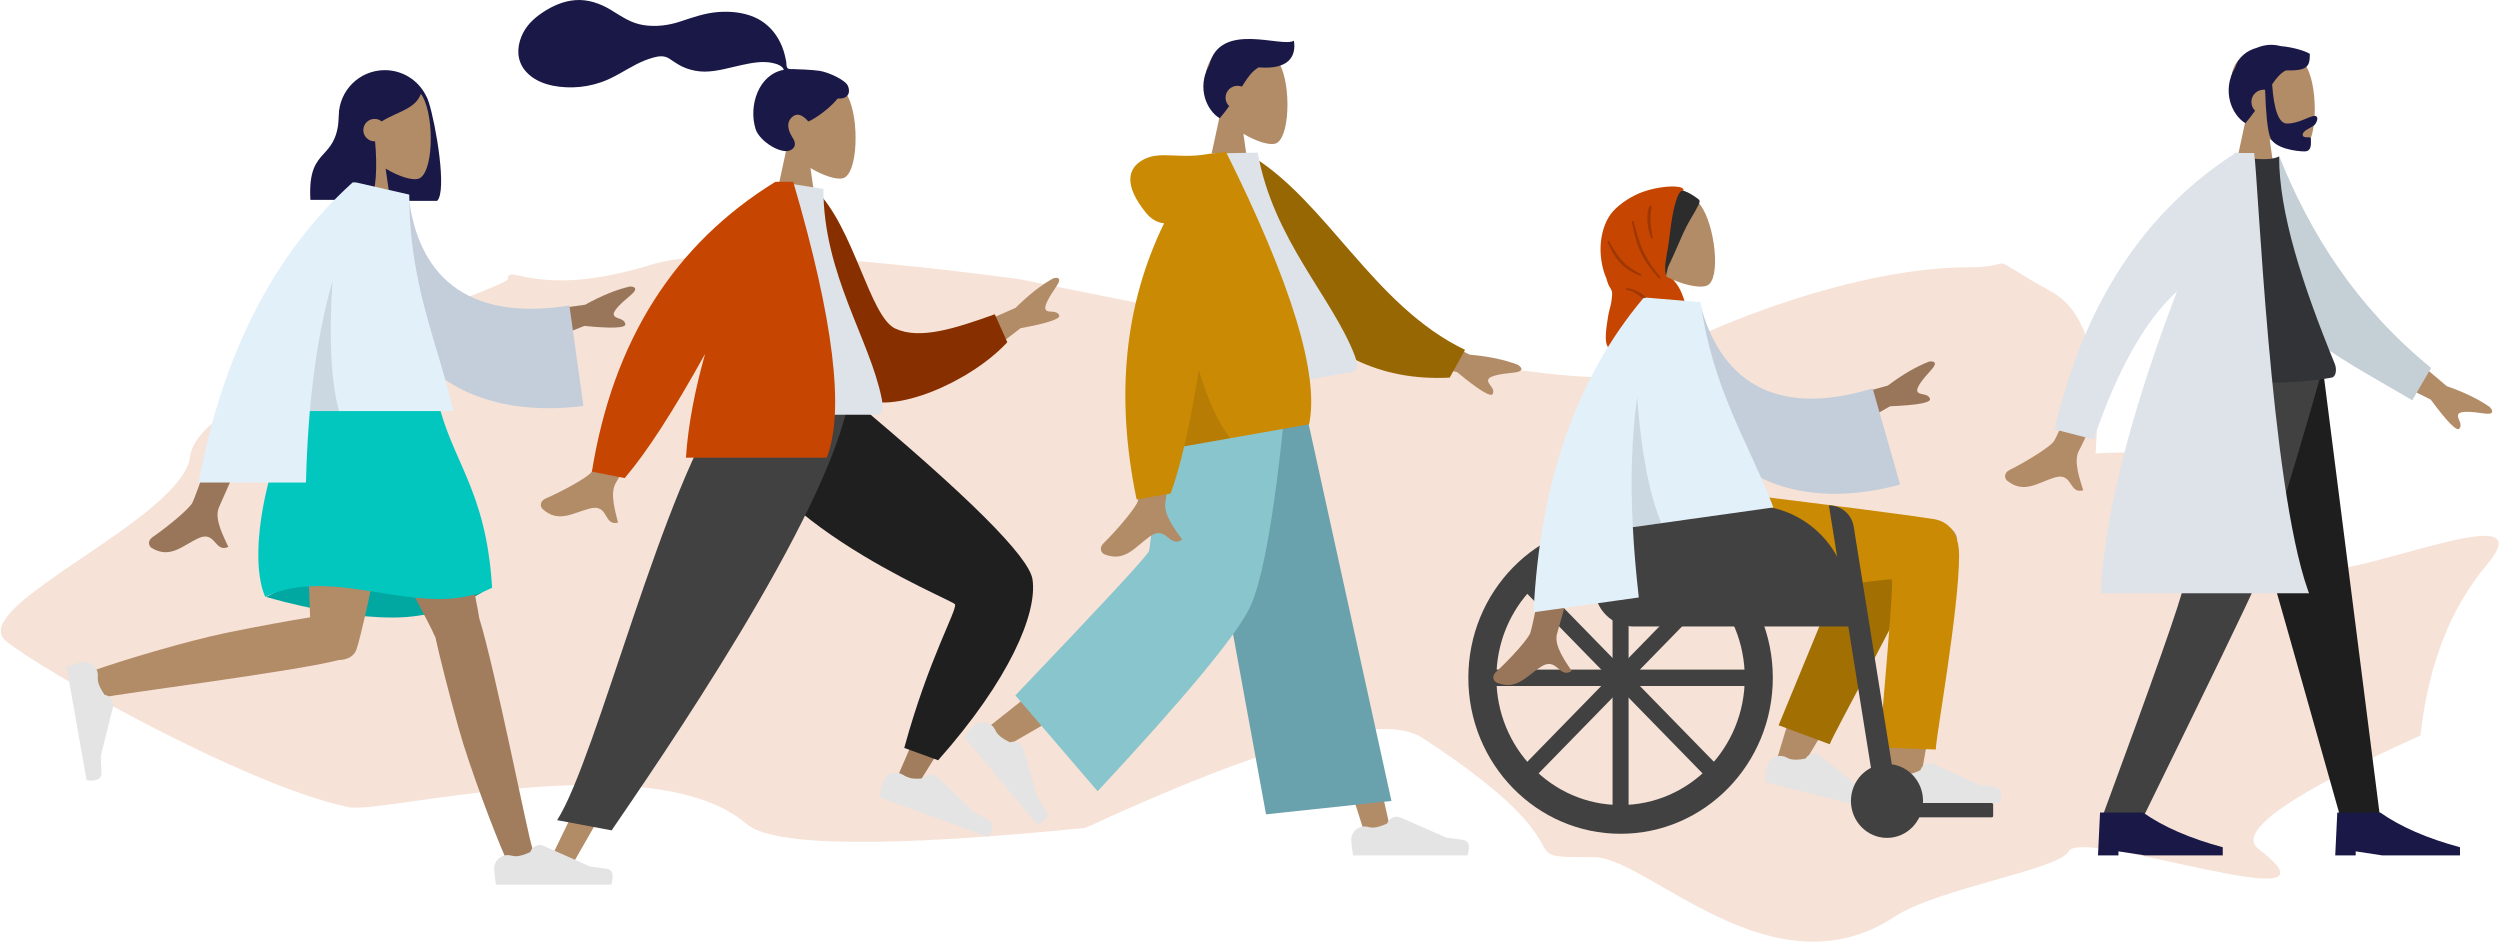 <?xml version="1.0" encoding="UTF-8"?>
<svg width="1283px" height="484px" viewBox="0 0 1283 484" version="1.1" xmlns="http://www.w3.org/2000/svg" xmlns:xlink="http://www.w3.org/1999/xlink">
    <title>Benevolat</title>
    <g id="Honesta_v3" stroke="none" stroke-width="1" fill="none" fill-rule="evenodd">
        <g id="Benevolat" transform="translate(0.413, 0)">
            <path d="M522.92,143.28 C715.979,182.684 818.894,198.902 831.666,191.933 C903.38,152.799 969.626,137.193 1009.225,137.193 C1039.035,137.193 1013.271,127.785 1052.8,149.964 C1070.804,160.065 1078.226,187.63 1075.066,232.657 L1075.066,232.657 C1145.564,229.075 1180.812,247.508 1180.812,287.958 C1180.812,310.478 1311.152,247.921 1275.836,289.849 C1257.092,312.103 1245.725,341.311 1241.735,377.472 L1241.735,377.472 C1174.852,407.475 1147.138,426.867 1158.593,435.649 C1210.081,475.122 1068.029,423.972 1061.225,436.905 C1056.248,446.366 994.061,455.855 971.813,470.501 C909.203,511.715 845.113,439.907 817.703,439.907 C769.545,439.907 822.296,439.296 729.555,378.659 C709.49,365.54 651.845,380.942 556.62,424.864 L556.62,424.864 C454.124,435.096 396.145,434.42 382.684,422.834 C334.407,381.284 196.171,417.912 178.488,414.238 C125.231,403.172 18.819,342.735 2.545,328.85 C-18.115,311.223 93.691,266.256 97.245,233.915 C101.051,199.276 260.17,147.271 260.17,143.369 C260.17,134.516 274.869,153.972 333.751,135.875 C360.535,127.642 423.591,130.111 522.92,143.28 L522.92,143.28 Z" id="Rectangle" fill-opacity="0.159" fill="#C64501"></path>
            <g id="😍Human/Standing" transform="translate(265.587, 0)" fill-rule="nonzero">
                <g id="Head/Front">
                    <g id="Head" transform="translate(129.032, 39.843)" fill="#B28B67">
                        <path d="M40.014,9.577 C46.093,20.902 45.371,49.629 37.514,51.653 C34.381,52.46 27.708,50.483 20.916,46.392 L25.177,76.54 L0,76.54 L8.663,36.158 C3.832,30.488 0.562,23.54 1.109,15.754 C2.684,-6.684 33.935,-1.748 40.014,9.577 Z" id="Head-[skin]"></path>
                    </g>
                    <path d="M154.696,36.367 C151.377,35.824 142.443,35.45 140.795,35.45 C139.742,35.45 138.601,35.69 137.977,34.724 C137.467,33.933 137.654,32.594 137.501,31.676 C137.324,30.609 137.073,29.556 136.819,28.506 C136.095,25.517 135.001,22.674 133.47,20.004 C130.598,14.996 126.389,11.072 121.077,8.789 C115.21,6.269 108.571,5.691 102.261,6.203 C95.508,6.75 89.395,8.978 83.019,11.075 C76.943,13.073 70.579,13.859 64.224,12.883 C57.822,11.901 52.984,8.432 47.583,5.14 C42.054,1.77 35.736,-0.434 29.2,0.072 C23.099,0.545 17.476,3.063 12.431,6.427 C7.711,9.574 3.817,13.36 1.618,18.688 C-0.748,24.421 -0.745,30.712 3.144,35.778 C8.783,43.121 19.25,45.02 27.958,44.831 C32.995,44.722 37.942,43.803 42.697,42.132 C49.039,39.902 54.52,36.123 60.453,33.057 C63.237,31.618 66.116,30.437 69.132,29.586 C72.06,28.759 74.943,28.38 77.594,30.148 C80.398,32.018 82.91,33.854 86.118,35.025 C89.195,36.148 92.455,36.776 95.733,36.751 C102.112,36.702 108.4,34.715 114.596,33.384 C119.648,32.3 125.053,31.218 130.204,32.261 C132.353,32.696 135.493,33.595 136.269,35.827 C123.204,38.194 118.072,54.344 121.756,66.199 C123.744,72.598 135.693,80.078 140.339,76.714 C143.283,74.583 141.496,71.785 140.339,69.938 C138.125,66.401 137.367,61.858 141.465,59.395 C145,57.272 148.717,62.315 148.787,62.31 C149.759,62.233 158.154,57.488 163.938,50.563 C169.644,50.901 170.51,47.141 169.147,44.065 C167.785,40.99 159.28,37.119 154.696,36.367 Z" id="hair" fill="#191847"></path>
                </g>
                <g id="Bottom/Skinny-Jeans-1" transform="translate(12.588, 174.259)">
                    <path d="M191.376,18.997 C171.325,35.346 178.989,178.738 177.651,180.543 C177.056,181.345 145.274,188.165 82.305,201.002 L85.026,212.1 C158.687,208.462 197.663,203.909 201.955,198.441 C208.099,190.613 215.686,146.828 224.713,67.085 L191.376,18.997 Z" id="leg-[skin]" fill="#B28B67" transform="translate(153.509, 115.549) rotate(-55) translate(-153.509, -115.549) "></path>
                    <path d="M191.376,18.997 C171.325,35.346 178.989,178.738 177.651,180.543 C177.056,181.345 145.274,188.165 82.305,201.002 L85.026,212.1 C158.687,208.462 197.663,203.909 201.955,198.441 C208.099,190.613 215.686,146.828 224.713,67.085 L191.376,18.997 Z" id="shadow" fill-opacity="0.1" fill="#000000" transform="translate(153.509, 115.549) rotate(-55) translate(-153.509, -115.549) "></path>
                    <path d="M92.923,189.324 L97.715,207.199 C152.625,213.519 188.821,205.722 201.559,193.603 C210.052,185.524 217.657,141.857 224.377,62.604 L188.715,11.673 C140.982,47.685 169.468,165.62 168.248,168.318 C167.029,171.016 138.072,173.143 92.923,189.324 Z" id="Pant" fill="#201F1F" transform="translate(158.65, 110.56) rotate(-55) translate(-158.65, -110.56) "></path>
                    <g id="Group" transform="translate(171.858, 215.508)" fill="#E4E4E4">
                        <g id="Right-[shoe]" transform="translate(32.068, 19.967) rotate(20) translate(-32.068, -19.967) translate(1.646, 9.791)">
                            <path d="M0,12.075 C0,12.075 0,12.075 0,12.075 C0,13.966 0.315,16.725 0.945,20.352 C3.14,20.352 22.863,20.352 60.113,20.352 C61.651,15.272 60.763,12.529 57.451,12.124 C54.138,11.719 51.386,11.353 49.195,11.027 L25.426,0.436 C22.894,-0.692 19.925,0.445 18.796,2.976 C18.776,3.02 18.758,3.063 18.74,3.107 L18.529,3.617 L18.529,3.617 C15.463,5.047 12.971,5.762 11.053,5.762 C10.373,5.762 9.58,5.642 8.673,5.402 L8.673,5.402 C4.986,4.427 1.206,6.624 0.23,10.309 C0.077,10.885 0,11.479 0,12.075 Z" id="shoe"></path>
                        </g>
                    </g>
                    <polygon id="leg-[skin]" fill="#B28B67" points="110.149 29.15 55.866 159.402 2.513 269.518 15.101 269.518 152.818 29.15"></polygon>
                    <path d="M7.331,246.643 L35.301,251.885 C56.927,220.108 147.433,89.807 157.356,29.15 L95.089,29.15 C61.951,72.999 27.945,214.339 7.331,246.643 Z" id="Pant" fill="#414141"></path>
                </g>
                <g id="Body/Long-Sleeve-1" transform="translate(11.539, 93.316)">
                    <path d="M51.936,85.977 L73.433,90.24 C51.814,130.508 40.221,151.85 38.652,154.266 C35.122,159.702 38.416,169.665 39.632,174.912 C32,176.687 35.01,165.207 25.352,167.604 C16.537,169.792 9.063,175.407 0.843,167.834 C-0.167,166.903 -0.907,163.993 2.538,162.5 C11.123,158.782 23.805,151.819 25.861,149.116 C28.666,145.429 37.357,124.383 51.936,85.977 Z M264.556,53.741 C261.176,58.675 257.842,64.017 259.193,65.746 C260.544,67.476 264.456,65.567 266.001,68.379 C267.032,70.254 260.437,72.497 246.218,75.107 L217.749,96.922 L205.612,81.381 L243.623,64.697 C250.282,58.065 256.712,53.024 262.913,49.575 C264.768,48.985 267.936,48.807 264.556,53.741 Z" id="Arms-[skin]" fill="#B28B67"></path>
                    <path d="M127.23,10.359 L136.131,8.019 C157.484,25.38 169.527,70.525 183.175,75.446 C196.079,80.098 213.173,73.008 233.414,63.683 L241.064,77.414 C223.874,99.606 184.942,120.49 167.679,112.022 C140.081,98.484 129.082,42.468 127.23,10.359 Z" id="Coat-Back" fill="#882F00" transform="translate(184.147, 60.984) rotate(5) translate(-184.147, -60.984) "></path>
                    <path d="M92.316,119.529 C128.688,119.529 155.442,119.529 172.579,119.529 C176.247,119.529 175.556,114.236 175.026,111.565 C168.907,80.738 145.021,47.509 145.021,3.629 L121.869,0 C102.719,30.782 96.097,68.681 92.316,119.529 Z" id="Shirt" fill="#DDE3E9"></path>
                    <path d="M129.542,0 C150.326,70.812 156.056,117.995 146.732,141.547 L146.732,141.547 L74.482,141.547 C75.625,124.307 79.293,106.073 84.316,88.296 C67.953,117.809 54.197,139.053 43.05,152.032 L26.226,148.739 C37.063,81.563 68.446,31.984 120.375,0 L129.542,0 Z" id="Coat-Front" fill="#C64501"></path>
                </g>
            </g>
            <g id="😍Human/Standing" transform="translate(33.588, 36)" fill-rule="nonzero">
                <g id="Head/Front" transform="translate(125.175, 0)">
                    <path d="M38.296,0 C47.35,0 55.214,5.089 59.174,12.559 L59.312,12.838 C59.814,13.623 60.326,14.794 60.854,16.438 C64.5,27.785 70.348,62.023 65.174,67.071 L34.747,67.071 L34.729,66.78 C23.384,65.063 14.689,55.284 14.689,43.476 L14.689,23.571 C14.689,10.553 25.258,0 38.296,0 Z" id="Hair-Back" fill="#191847"></path>
                    <g id="Head" transform="translate(17.836, 4.19)" fill="#B28B67">
                        <path d="M40.02,9.569 C46.1,20.884 45.378,49.587 37.52,51.609 C34.387,52.416 27.713,50.441 20.919,46.353 L25.181,76.476 L0,76.476 L8.665,36.128 C3.832,30.462 0.562,23.52 1.109,15.741 C2.684,-6.679 33.94,-1.747 40.02,9.569 Z" id="Head-[skin]"></path>
                    </g>
                    <path d="M37.773,1.048 C49.923,1.048 53.758,6.693 57.023,11.485 C54.581,19.852 45.102,21.091 36.681,26.308 C35.697,25.501 34.43,25.018 33.05,25.018 C29.863,25.018 27.279,27.597 27.279,30.779 C27.279,33.962 29.863,36.541 33.05,36.541 L33.311,36.525 C34.473,48.971 34.009,63.189 30.55,66.563 L0.123,66.563 C-0.743,51.545 3.106,47.165 7.08,42.788 L8.073,41.688 C11.541,37.794 14.812,33.223 14.812,20.851 C15.834,19.853 16.8,18.866 17.756,18.015 L17.72,17.203 C22.989,6.433 29.673,1.048 37.773,1.048 Z" id="Hair-Front" fill="#191847"></path>
                </g>
                <g id="Bottom/Skinny-Jeans-1" transform="translate(0, 162.551)">
                    <path d="M102.52,107.827 C127.69,114.857 149.406,118.371 167.667,118.371 C185.929,118.371 202.891,112.959 218.554,102.134 C193.923,94.919 173.638,91.311 157.7,91.311 C141.762,91.311 123.368,96.817 102.52,107.827 Z" id="Skirt-Shadow" fill="#01A7A1"></path>
                    <path d="M189.456,128.503 C189.213,128.139 189.009,127.743 188.846,127.314 C185.482,118.43 131.593,22.59 126.224,5.068 L186.895,5.068 C190.977,18.391 209.349,101.994 211.935,118.674 C220.093,144.985 236.889,230.197 239.033,236.1 C241.289,242.31 228.597,248.779 225.215,241.145 C219.834,228.997 207.011,195.384 201.302,174.861 C195.95,155.62 191.591,138.309 189.456,128.503 Z" id="Leg-[skin]" fill="#B28B67"></path>
                    <path d="M189.456,128.503 C189.213,128.139 189.009,127.743 188.846,127.314 C185.482,118.43 131.593,22.59 126.224,5.068 L186.895,5.068 C190.977,18.391 209.349,101.994 211.935,118.674 C220.093,144.985 236.889,230.197 239.033,236.1 C241.289,242.31 228.597,248.779 225.215,241.145 C219.834,228.997 207.011,195.384 201.302,174.861 C195.95,155.62 191.591,138.309 189.456,128.503 Z" id="Shadow" fill-opacity="0.1" fill="#000000"></path>
                    <path d="M139.819,140.205 C115.181,146.422 25.064,157.662 18.88,159.425 C12.518,161.239 6.94,148.146 14.803,145.31 C27.315,140.797 61.791,130.37 82.694,126.115 C99.507,122.692 114.85,119.899 125.15,118.264 C124.277,89.374 120.288,20.043 122.903,5.068 L176.586,5.068 C174.079,19.428 152.884,124.201 148.945,134.689 C147.695,138.433 143.965,140.088 139.819,140.205 L139.819,140.205 Z" id="Leg-[skin]" fill="#B28B67"></path>
                    <g id="Group" transform="translate(0, 139.171)" fill="#E4E4E4">
                        <g id="Left-[shoe]" transform="translate(15.297, 31.73) rotate(80) translate(-15.297, -31.73) translate(-15.13, 21.563)">
                            <path d="M0,12.065 C0,12.065 0,12.065 0,12.065 C0,13.954 0.315,16.711 0.946,20.335 C3.14,20.335 22.866,20.335 60.123,20.335 C61.66,15.259 60.773,12.519 57.46,12.114 C54.146,11.709 51.394,11.344 49.202,11.017 L25.43,0.436 C22.897,-0.692 19.928,0.445 18.799,2.974 C18.779,3.017 18.761,3.061 18.743,3.105 L18.532,3.614 L18.532,3.614 C15.465,5.043 12.973,5.757 11.055,5.757 C10.375,5.757 9.581,5.637 8.674,5.398 L8.674,5.398 C4.987,4.423 1.206,6.618 0.23,10.3 C0.077,10.876 0,11.469 0,12.065 Z" id="shoe"></path>
                        </g>
                    </g>
                    <g id="Left-[shoe]" transform="translate(219.603, 235.114)" fill="#E4E4E4">
                        <path d="M0,12.065 C0,12.065 0,12.065 0,12.065 C0,13.954 0.315,16.711 0.946,20.335 C3.14,20.335 22.866,20.335 60.123,20.335 C61.66,15.259 60.773,12.519 57.46,12.114 C54.146,11.709 51.394,11.344 49.202,11.017 L25.43,0.436 C22.897,-0.692 19.928,0.445 18.799,2.974 C18.779,3.017 18.761,3.061 18.743,3.105 L18.532,3.614 L18.532,3.614 C15.465,5.043 12.973,5.757 11.055,5.757 C10.375,5.757 9.581,5.637 8.674,5.398 L8.674,5.398 C4.987,4.423 1.206,6.618 0.23,10.3 C0.077,10.876 0,11.469 0,12.065 Z" id="shoe"></path>
                    </g>
                    <path d="M123.076,5.068 C146.733,-1.689 169.116,-1.689 190.225,5.068 C197.57,38.527 215.416,51.806 218.554,103.104 C182.881,120.802 138.814,90.481 102.092,107.741 C91.6,83.599 106.289,25.46 123.076,5.068 Z" id="Skirt" fill="#02C7BF"></path>
                </g>
                <g id="Body/Long-Sleeve-1" transform="translate(42.458, 57.619)">
                    <path d="M52.258,77.995 L75.233,78.081 C51.92,130.463 38.932,159.752 36.268,165.948 L36.043,166.475 C35.946,166.703 35.874,166.877 35.825,166.996 C33.397,173.004 38.535,182.153 40.732,187.07 C33.576,190.267 34.339,178.427 25.312,182.62 C17.073,186.448 10.806,193.383 1.287,187.518 C0.116,186.797 -1.166,184.082 1.932,181.961 C9.652,176.675 20.777,167.425 22.28,164.38 C24.33,160.228 34.322,131.433 52.258,77.995 L52.258,77.995 Z M247.12,57.949 C242.478,61.813 237.768,66.087 238.595,68.149 C239.422,70.211 243.739,69.444 244.454,72.616 C244.931,74.73 237.925,75.074 223.437,73.646 L189.823,86.952 L182.391,68.421 L223.817,62.779 C232.103,58.176 239.727,55.061 246.687,53.432 C248.646,53.375 251.761,54.085 247.12,57.949 Z" id="Arms-[skin]" fill="#997659"></path>
                    <path d="M110.5,10.137 L128.524,9.761 C136.426,49.243 162.668,72.322 215.745,59.088 L227.388,109.803 C177.65,120.696 131.772,104.446 117.967,50.79 C114.393,36.9 111.262,22.393 110.5,10.137 Z" id="Clothes-Back" fill="#C3CEDA" transform="translate(168.944, 61.382) rotate(5) translate(-168.944, -61.382) "></path>
                    <path d="M106.3,0 L106.311,0.015 L133.569,6.249 C133.569,39.854 141.266,64.726 148.442,88.818 C147.947,87.106 148.456,88.824 149.969,93.971 C152.238,101.692 154.393,109.392 156.161,117.333 L82.552,117.333 C81.516,129.224 80.879,141.447 80.547,154 L25.432,154 C37.921,87.648 64.282,36.315 104.515,0 L106.3,0 Z" id="Clothes" fill="#E2F0FA"></path>
                    <path d="M94.165,50.569 C92.269,79.73 93.385,101.985 97.513,117.333 L97.513,117.333 L82.553,117.33 C84.592,93.939 88.181,71.828 94.042,50.998 L94.165,50.569 Z" id="Shade" fill-opacity="0.1" fill="#000000"></path>
                </g>
            </g>
            <g id="Humaaan" transform="translate(740.585, 93.001)" fill-rule="nonzero">
                <g id="Group" transform="translate(72.865, 0)">
                    <g id="Head/Front" transform="translate(35.969, 42.776) rotate(-8) translate(-35.969, -42.776) translate(5.108, 3.917)">
                        <g id="Head" transform="translate(18.128, 2.333)" fill="#B28B67">
                            <path d="M39.591,9.432 C45.606,20.587 44.891,48.88 37.118,50.874 C34.017,51.669 27.412,49.721 20.69,45.689 L24.911,75.386 L0,75.386 L8.577,35.619 C3.794,30.033 0.556,23.187 1.097,15.517 C2.655,-6.583 33.577,-1.722 39.591,9.432 Z" id="Head-[skin]"></path>
                        </g>
                        <g id="Hijab" transform="translate(0, 0)">
                            <path d="M52.106,4.41 C51.535,4.072 50.341,3.357 49.737,3.098 C49.593,3.036 48.591,2.324 48.564,2.333 C47.806,2.588 45.609,3.528 45.42,4.341 C45.391,4.402 45.362,4.46 45.334,4.51 C45.023,5.073 44.737,5.65 44.465,6.235 C43.867,7.517 43.351,8.857 42.858,10.186 C41.898,12.775 41.063,15.425 40.296,18.08 C39.516,20.783 38.853,23.518 38.111,26.233 C37.044,30.139 35.677,33.949 34.617,37.853 C33.94,40.346 33.564,42.868 33.741,45.434 C33.743,45.465 33.744,45.495 33.747,45.527 C33.748,45.54 33.75,45.552 33.751,45.565 C33.781,45.96 33.824,46.355 33.882,46.752 C33.932,47.091 33.982,47.431 34.036,47.771 C35.004,45.85 35.744,43.733 36.528,41.724 C36.605,41.527 36.678,41.329 36.75,41.13 C37.003,40.723 37.261,40.318 37.522,39.915 C39.166,37.374 40.818,34.842 42.395,32.254 C45.232,27.601 48.043,22.849 51.406,18.575 C52.399,17.313 53.416,16.071 54.396,14.798 C54.955,14.074 55.498,13.338 56.024,12.589 C56.4,12.053 58.035,10.186 57.443,9.064 C57.14,8.49 53.586,5.289 52.106,4.41 Z" id="Front" fill="#2C2C2C"></path>
                            <path d="M49.917,3.191 C50.472,3.377 50.202,2.228 49.664,1.824 C47.174,-0.049 37.655,-0.729 29.371,0.982 C23.821,2.128 17.367,4.981 12.935,8.648 C8.939,11.955 6.191,17.255 4.776,22.375 C3.291,27.752 3.066,33.357 3.893,38.871 C4.075,40.082 4.466,41.236 4.683,42.422 C4.929,43.757 5.054,45.042 5.491,46.341 C5.759,47.136 6.214,47.915 6.442,48.715 C6.703,49.627 6.544,50.471 6.354,51.4 C6.044,52.912 5.66,54.422 5.114,55.866 C4.294,58.036 3.3,60.068 2.676,62.319 C1.847,65.314 -1.624,75.062 0.912,77.719 L49.197,77.719 C47.981,74.419 44.331,70.536 43.593,67.004 C43.157,64.923 42.95,60.379 42.905,60.214 C41.817,52.751 39.692,49.188 38.361,47.894 C37.031,46.601 35.258,46.203 35.167,45.081 C34.79,40.442 36.644,35.996 38.004,31.666 C39.625,26.505 40.812,21.216 42.483,16.072 C43.223,13.795 47.036,2.228 49.917,3.191 Z" id="Turban" fill="#C64501"></path>
                            <path d="M14.364,48.68 C24.336,51.788 23.225,58.204 35.785,64.701 L34.735,65.334 C23.738,60.818 21.167,51.133 13.633,49.564 L14.364,48.68 Z M22.501,15.027 C24.043,26.654 24.493,33.295 32.521,46.013 L31.667,46.273 C23.404,35.2 22.094,26.161 21.704,15.091 L22.501,15.027 Z M8.56,23.363 C11.953,31.554 13.5,36.391 22.975,43.02 L22.244,43.53 C12.838,38.226 10.099,31.9 7.847,23.704 L8.56,23.363 Z M32.988,8.529 C31.167,14.277 30.775,17.345 31.167,25.199 L30.274,25.199 C28.605,17.787 30.09,10.81 31.865,8.529 L32.988,8.529 Z" id="Shade" fill-opacity="0.2" fill="#000000"></path>
                        </g>
                    </g>
                </g>
                <g id="Bottom/Skinny-Jeans-1" transform="translate(12.554, 160.317)">
                    <path d="M250.832,23.819 C250.819,33.785 246.843,60.448 242.358,87.483 L241.288,93.885 C241.168,94.596 241.049,95.305 240.929,96.014 L240.209,100.253 C235.289,129.111 230.41,155.403 229.91,158.625 C228.874,165.307 217.768,167.493 217.121,159.144 C216.092,145.86 214.181,99.809 216.093,78.384 C216.652,72.124 217.242,66.073 217.835,60.404 C207.403,79.612 191.533,106.762 170.23,141.855 L158.391,136.314 C167.688,104.931 175.311,82.775 181.26,69.847 C186.2,59.115 190.99,49.13 195.072,40.929 L196.569,37.94 C200.223,30.685 203.193,25.113 205.02,22.078 C210.333,13.253 218.952,14.429 225.021,18.801 C232.396,8.54 250.843,15.329 250.832,23.819 Z" id="Legs-[skin]" fill="#B28B67"></path>
                    <path d="M178.044,129.33 L182.496,22.756 C186.156,4.35 218.407,13.16 218.47,23.039 C218.613,45.468 205.987,122.846 206.029,129.529 L178.044,129.33 Z" id="Leg-Back" fill="#A26F03" transform="translate(198.258, 70.779) rotate(20) translate(-198.258, -70.779) "></path>
                    <path d="M251.86,31.52 C251.86,59.474 239.901,125.185 239.892,131.34 L210.921,130.339 C211.528,123.494 212.093,117.055 212.615,111.024 C216.455,66.723 218.026,44.402 217.328,44.062 C215.544,43.191 144.189,54.18 122.789,55.01 C91.93,56.206 79.164,36.809 78.128,0 L137.904,0 C189.017,6.251 222.611,10.599 238.686,13.043 C249.008,14.613 251.86,23.819 251.86,31.52 Z" id="Leg-Front" fill="#CA8A04"></path>
                    <g id="Group" transform="translate(151.361, 128.111)" fill="#E4E4E4">
                        <g id="Left-[shoe]" transform="translate(31.393, 17.103) rotate(14) translate(-31.393, -17.103) translate(1.581, 6.909)">
                            <path d="M0,12.073 C0,12.073 0,12.073 0,12.073 C0,13.972 0.309,16.744 0.926,20.388 C3.077,20.388 22.404,20.388 58.908,20.388 C60.414,15.284 59.545,12.529 56.298,12.122 C53.052,11.715 50.355,11.348 48.208,11.02 L25.08,0.456 C22.556,-0.697 19.575,0.413 18.421,2.936 C18.389,3.006 18.358,3.077 18.33,3.149 L18.158,3.576 L18.158,3.576 C15.153,5.013 12.711,5.731 10.832,5.731 C10.199,5.731 9.466,5.623 8.634,5.406 L8.634,5.406 C4.95,4.445 1.184,6.652 0.223,10.334 C0.075,10.902 0,11.486 0,12.073 Z" id="shoe"></path>
                        </g>
                    </g>
                    <g id="Right-[shoe]" transform="translate(213.824, 138.39)" fill="#E4E4E4">
                        <path d="M0,12.073 C0,12.073 0,12.073 0,12.073 C0,13.972 0.309,16.744 0.926,20.388 C3.077,20.388 22.404,20.388 58.908,20.388 C60.414,15.284 59.545,12.529 56.298,12.122 C53.052,11.715 50.355,11.348 48.208,11.02 L25.08,0.456 C22.556,-0.697 19.575,0.413 18.421,2.936 C18.389,3.006 18.358,3.077 18.33,3.149 L18.158,3.576 L18.158,3.576 C15.153,5.013 12.711,5.731 10.832,5.731 C10.199,5.731 9.466,5.623 8.634,5.406 L8.634,5.406 C4.95,4.445 1.184,6.652 0.223,10.334 C0.075,10.902 0,11.486 0,12.073 Z" id="shoe"></path>
                    </g>
                    <rect id="Base" fill="#414141" x="214.852" y="158.777" width="54.484" height="7.373" rx="0.734"></rect>
                    <path d="M95.851,6.056 L145.075,6.056 C172.825,6.056 195.32,28.539 195.32,56.274 L195.32,68.198 L195.32,68.198 L84.862,68.198 C73.762,68.198 64.764,59.204 64.764,48.11 L64.764,37.127 C64.764,19.967 78.682,6.056 95.851,6.056 Z" id="Seat" fill="#414141"></path>
                    <path d="M185.04,6.056 C191.369,6.056 196.761,10.65 197.762,16.897 L219.992,155.618 L219.992,155.618 L209.007,155.618" id="Wheel-Stuff" fill="#414141"></path>
                    <ellipse id="Front-Wheel" fill="#414141" cx="214.852" cy="157.724" rx="18.504" ry="18.959"></ellipse>
                    <g id="Wheel" transform="translate(0, 14.482)" fill="#414141">
                        <path d="M78.128,0 C121.277,0 156.256,35.838 156.256,80.047 C156.256,124.256 121.277,160.094 78.128,160.094 C34.979,160.094 0,124.256 0,80.047 C0,35.838 34.979,0 78.128,0 Z M78.128,14.746 C42.928,14.746 14.392,43.982 14.392,80.047 C14.392,116.112 42.928,145.349 78.128,145.349 C113.328,145.349 141.864,116.112 141.864,80.047 C141.864,43.982 113.328,14.746 78.128,14.746 Z" id="Shape"></path>
                        <rect id="Wheel-Stuff" x="74.016" y="10.533" width="8.224" height="139.029"></rect>
                        <path d="M77.295,11.366 C79.61,11.394 81.48,13.263 81.508,15.579 L83.073,144.617 C83.101,146.859 81.305,148.7 79.062,148.729 C79.028,148.729 78.995,148.729 78.961,148.729 C76.646,148.7 74.776,146.831 74.748,144.516 L73.183,15.478 C73.155,13.235 74.951,11.394 77.194,11.366 C77.228,11.366 77.261,11.366 77.295,11.366 Z" id="Wheel-Stuff" transform="translate(78.128, 80.047) rotate(45) translate(-78.128, -80.047) "></path>
                        <path d="M74.753,12.199 L81.502,12.199 C81.965,12.199 82.341,12.574 82.341,13.038 L82.341,147.057 C82.341,147.52 81.965,147.896 81.502,147.896 L74.753,147.896 C74.29,147.896 73.915,147.52 73.915,147.057 L73.915,13.038 C73.915,12.574 74.29,12.199 74.753,12.199 Z" id="Wheel-Stuff" transform="translate(78.128, 80.047) rotate(90) translate(-78.128, -80.047) "></path>
                        <path d="M78.961,11.366 C81.204,11.34 83.045,13.135 83.073,15.378 C83.074,15.412 83.074,15.445 83.073,15.479 L81.508,144.515 C81.48,146.83 79.61,148.7 77.295,148.728 C75.052,148.755 73.211,146.959 73.183,144.716 C73.182,144.683 73.182,144.649 73.183,144.616 L74.748,15.58 C74.776,13.264 76.646,11.395 78.961,11.366 Z" id="Wheel-Stuff" transform="translate(78.128, 80.047) rotate(135) translate(-78.128, -80.047) "></path>
                    </g>
                </g>
                <g id="Group" transform="translate(0, 40.02)">
                    <g id="Body/Long-Sleeve-1" transform="translate(135.25, 109.807) rotate(-8) translate(-135.25, -109.807) translate(11.817, 16.268)">
                        <path d="M51.698,76.883 L74.427,76.968 C49.504,132.768 36.509,161.984 35.441,164.616 C33.04,170.538 38.122,179.557 40.296,184.403 C33.217,187.555 33.971,175.884 25.041,180.017 C23.917,180.537 22.83,181.116 21.766,181.712 L20.187,182.613 C14.187,186.078 8.742,189.43 1.273,184.845 C0.115,184.134 -1.154,181.458 1.912,179.367 C9.549,174.157 20.554,165.038 22.041,162.037 C24.069,157.944 33.955,129.559 51.698,76.883 L51.698,76.883 Z M244.472,57.123 C239.88,60.932 235.221,65.145 236.039,67.178 C236.857,69.21 241.127,68.454 241.835,71.58 C242.306,73.665 235.376,74.003 221.043,72.596 L187.789,85.713 L180.437,67.445 L221.418,61.884 C229.616,57.347 237.158,54.276 244.044,52.67 C245.981,52.614 249.064,53.314 244.472,57.123 Z" id="Arms-[skin]" fill="#997659"></path>
                        <path d="M109.333,10.009 L127.164,9.633 C134.968,48.551 160.922,71.293 213.433,58.231 L224.935,108.221 C175.728,118.975 130.348,102.97 116.708,50.081 C113.177,36.39 110.083,22.09 109.333,10.009 Z" id="Clothes-Back" fill="#C3CEDA" transform="translate(167.134, 60.509) rotate(5) translate(-167.134, -60.509) "></path>
                        <path d="M105.161,0 L105.174,0.015 L132.138,6.16 C132.138,51.117 146.163,80.217 153.891,113.06 L154.488,115.661 L81.668,115.659 C80.642,127.381 80.012,139.43 79.684,151.805 L79.684,151.805 L25.159,151.805 C37.515,86.398 63.593,35.797 103.395,0 L103.395,0 L105.161,0 Z" id="Clothes" fill="#E2F0FA"></path>
                        <path d="M92.957,53.063 C91.368,80.234 92.538,101.1 96.468,115.661 L96.468,115.661 L81.668,115.656 C83.7,92.441 87.285,70.504 93.154,49.847 L93.156,49.853 L92.957,53.063 Z" id="Shade" fill-opacity="0.1" fill="#000000"></path>
                    </g>
                </g>
            </g>
            <g id="😍Human/Standing" transform="translate(1028.587, 23)" fill-rule="nonzero">
                <g id="Head/Front" transform="translate(114.747, 0)">
                    <g id="Head" transform="translate(0.117, 2.075)" fill="#B28B67">
                        <path d="M40.035,9.572 C46.117,20.89 45.395,49.601 37.534,51.624 C34.4,52.43 27.723,50.455 20.927,46.366 L25.19,76.498 L0,76.498 L8.668,36.138 C3.834,30.471 0.562,23.526 1.109,15.745 C2.685,-6.68 33.953,-1.747 40.035,9.572 Z" id="Head-[skin]"></path>
                    </g>
                    <path d="M26.495,0.629 C33.563,1.235 39.874,3.386 41.663,4.664 C41.663,11.345 40.366,13.327 29.292,13.152 C26.571,14.587 24.479,17.058 22.3,20.297 C23.264,33.707 25.815,40.412 29.952,40.412 C36.158,40.412 41.424,36.479 44.147,36.479 C46.132,36.479 45.689,38.959 44.373,40.798 C43.287,42.315 38.001,43.777 38.001,46.129 C38.001,48.481 42.178,46.662 42.178,48.057 C42.178,50.364 42.912,54.702 38.901,54.702 C34.841,54.702 23.202,53.225 21.208,47.21 C19.921,43.329 19.089,35.288 18.711,23.087 C18.464,23.048 18.214,23.033 17.96,23.033 C14.482,23.033 11.662,25.848 11.662,29.321 C11.662,31.083 12.389,32.677 13.559,33.819 C12.102,35.872 10.469,38.017 8.598,40.231 C1.568,36.02 -3.649,23.692 3.224,11.85 C5.124,6.049 9.425,2.95 14.504,1.511 C18.618,-0.207 22.89,-0.401 26.495,0.629 Z" id="Hair" fill="#191847"></path>
                </g>
                <g id="Bottom/Skinny-Jeans-1" transform="translate(47.69, 165.549)">
                    <polygon id="Leg" fill="#1F1E1E" points="58.777 0 96.831 133.323 124.595 231.588 144.845 231.588 115.341 0"></polygon>
                    <path d="M48.601,0 C47.721,68.716 44.719,106.196 43.795,112.439 C42.871,118.682 28.898,158.398 1.875,231.588 L22.853,231.588 C57.255,161.375 76.459,121.659 80.465,112.439 C84.471,103.219 96.834,65.739 115.456,0 L48.601,0 Z" id="Leg" fill="#414141"></path>
                    <g id="Left-[shoe]" transform="translate(0, 228.445)" fill="#191847">
                        <path d="M0,22.006 L1.05,0 L23.091,0 C33.543,7.335 47.187,13.274 64.025,17.814 L64.025,22.006 L24.141,22.006 L10.496,19.91 L10.496,22.006 L0,22.006 Z" id="Shoe"></path>
                    </g>
                    <g id="Left-[shoe]" transform="translate(121.753, 228.445)" fill="#191847">
                        <path d="M0,22.006 L1.05,0 L23.091,0 C33.543,7.335 47.187,13.274 64.025,17.814 L64.025,22.006 L24.141,22.006 L10.496,19.91 L10.496,22.006 L0,22.006 Z" id="Shoe"></path>
                    </g>
                </g>
                <g id="Body/Long-Sleeve-1" transform="translate(0, 54.975)">
                    <path d="M51.539,81.794 L70.129,84.49 C52.238,123.244 41.788,145.628 38.779,151.643 L38.465,152.264 C38.277,152.63 38.134,152.899 38.034,153.071 C34.792,158.684 38.605,168.461 40.096,173.637 C32.562,175.809 34.968,164.187 25.441,167.086 C16.746,169.732 9.57,175.73 0.958,168.597 C-0.101,167.72 -0.993,164.853 2.372,163.182 C10.757,159.02 23.067,151.404 24.981,148.596 C27.59,144.768 36.443,122.501 51.539,81.794 L51.539,81.794 Z M195.01,93.399 L226.694,120.217 C235.581,123.29 242.937,126.854 248.76,130.911 C250.104,132.317 251.654,135.083 245.732,134.21 C239.81,133.337 233.542,132.685 232.578,134.655 C231.615,136.626 235.048,139.302 233.196,141.922 C231.961,143.668 227.051,138.73 218.465,127.107 L186.351,111.105 L195.01,93.399 Z" id="Arms-[skin]" fill="#B28B67"></path>
                    <path d="M124.297,10.202 L135.441,5.409 C154.404,42.871 180.906,78.404 222.47,106.739 L214.324,124.1 C178.48,107.034 144.848,94.283 129.121,65.344 C123.843,55.632 124.994,22.306 124.297,10.202 Z" id="Coat-Back" fill="#C5CFD6" transform="translate(173.383, 64.754) rotate(5) translate(-173.383, -64.754) "></path>
                    <path d="M89.673,115.814 C122.671,119.307 148.644,119.307 167.592,115.814 C169.939,115.381 170.31,111.457 169.221,108.794 C152.268,67.321 140.642,31.134 140.642,2.328 C137.532,3.893 132.088,4.128 124.31,3.032 C103.409,32.717 93.801,66.778 89.673,115.814 Z" id="Shirt" fill="#323337"></path>
                    <path d="M119.145,0 L119.111,0.542 L127.825,0.544 C129.833,12.334 136.122,170.514 155.41,224.865 L155.998,226.479 L49.144,226.479 C51.46,178.153 69.733,120.1 88.244,71.521 C71.874,86.477 57.609,111.816 45.445,147.537 L45.445,147.537 L25.43,142.407 C40.517,77.501 71.755,30.032 119.145,0 L117.217,1.239 L117.521,0.544 L118.297,0.542 L119.145,0 Z" id="Coat-Front" fill="#DDE3E9"></path>
                </g>
            </g>
            <g id="humaaan-10" transform="translate(493.59, 20)" fill-rule="nonzero">
                <g id="Head/Front" transform="translate(123.564, 0)">
                    <g id="Head" transform="translate(0.114, 3.695)" fill="#B28B67">
                        <path d="M39.09,9.283 C45.029,20.26 44.323,48.105 36.648,50.067 C33.587,50.85 27.065,48.933 20.428,44.965 L24.596,74.191 L0,74.191 L8.465,35.05 C3.744,29.554 0.549,22.818 1.083,15.271 C2.622,-6.479 33.152,-1.694 39.09,9.283 Z" id="Head-[skin]"></path>
                    </g>
                    <path d="M3.016,13.402 C8.62,-9.457 40.357,4.733 46.464,0.877 C47.798,9.17 43.497,15.858 28.375,14.572 C25.024,16.414 22.647,19.886 19.784,24.443 C19.086,24.17 18.329,24.022 17.536,24.022 C14.14,24.022 11.387,26.752 11.387,30.119 C11.387,31.828 12.095,33.372 13.236,34.479 C11.821,36.468 10.224,38.551 8.395,40.701 C1.675,36.702 -3.349,25.159 2.741,13.899 L3.016,13.402 Z" id="Hair" fill="#191847"></path>
                </g>
                <g id="Bottom/Skinny-Jeans-1" transform="translate(0, 173.975)">
                    <polygon id="leg-[skin]" fill="#B28B67" points="121.364 0 172.474 127.359 206.753 235.03 220.289 235.03 167.884 5.21870785e-13"></polygon>
                    <path d="M111.073,0 C110.528,44.755 102.591,105.01 101.323,107.799 C100.478,109.659 71.294,133.311 13.771,178.753 L23.094,188.576 C90.966,149.614 126.472,127.535 129.612,122.339 C134.324,114.544 149.661,42.816 161.976,0 L111.073,0 Z" id="leg-[skin]" fill="#B28B67"></path>
                    <g id="Group" transform="translate(0, 170.666)" fill="#E4E4E4">
                        <g id="Left-[Shoe]" transform="translate(27.007, 29.507) rotate(50) translate(-27.007, -29.507) translate(-3.191, 19.591)">
                            <path d="M0,11.738 C0,11.738 0,11.738 0,11.738 C0,13.586 0.313,16.284 0.938,19.831 C3.117,19.831 22.694,19.831 59.671,19.831 C61.197,14.863 60.316,12.181 57.028,11.785 C53.739,11.389 51.008,11.032 48.833,10.712 L25.435,0.443 C22.787,-0.719 19.697,0.485 18.534,3.132 C18.522,3.16 18.51,3.188 18.498,3.215 L18.393,3.467 L18.393,3.467 C15.349,4.866 12.875,5.565 10.972,5.565 C10.276,5.565 9.46,5.44 8.525,5.191 L8.525,5.191 C4.908,4.226 1.194,6.376 0.229,9.991 C0.077,10.561 0,11.148 0,11.738 Z" id="shoe"></path>
                        </g>
                    </g>
                    <g id="Right-{Shoe]" transform="translate(199.463, 225.194)" fill="#E4E4E4">
                        <path d="M0,11.738 C0,11.738 0,11.738 0,11.738 C0,13.586 0.313,16.284 0.938,19.831 C3.117,19.831 22.694,19.831 59.671,19.831 C61.197,14.863 60.316,12.181 57.028,11.785 C53.739,11.389 51.008,11.032 48.833,10.712 L25.435,0.443 C22.787,-0.719 19.697,0.485 18.534,3.132 C18.522,3.16 18.51,3.188 18.498,3.215 L18.393,3.467 L18.393,3.467 C15.349,4.866 12.875,5.565 10.972,5.565 C10.276,5.565 9.46,5.44 8.525,5.191 L8.525,5.191 C4.908,4.226 1.194,6.376 0.229,9.991 C0.077,10.561 0,11.148 0,11.738 Z" id="shoe"></path>
                    </g>
                    <polygon id="Pant" fill="#69A1AC" points="155.728 223.94 220.086 217.063 172.389 0 114.746 0"></polygon>
                    <path d="M27.083,162.906 L69.298,212.102 C113.763,164.29 139.685,133.093 147.067,118.51 C154.448,103.928 161.083,64.424 166.973,0 L102.077,0 C98.86,56.678 96.691,86.335 95.571,88.973 C94.451,91.61 71.622,116.255 27.083,162.906 Z" id="Pant" fill="#89C5CC"></path>
                </g>
                <g id="Group" transform="translate(37.256, 31.116)">
                    <g id="Body/Long-Sleeve-1" transform="translate(129.868, 117.936) rotate(-10) translate(-129.868, -117.936) translate(15.559, 18.336)">
                        <path d="M36.903,104.129 L59.488,104.217 C45.543,149.148 38.015,172.988 36.903,175.738 C34.402,181.923 39.694,191.344 41.957,196.407 C34.587,199.699 35.372,187.507 26.074,191.825 C17.587,195.766 11.131,202.906 1.325,196.868 C0.12,196.125 -1.201,193.33 1.991,191.146 C9.943,185.703 21.402,176.179 22.95,173.044 C25.062,168.768 29.713,145.797 36.903,104.129 L36.903,104.129 Z M169.269,103.257 L203.743,128.523 C213.094,131.041 220.905,134.174 227.179,137.922 C228.661,139.27 230.452,141.999 224.306,141.528 C218.16,141.056 211.675,140.836 210.827,142.928 C209.979,145.02 213.698,147.522 211.983,150.345 C210.841,152.227 205.442,147.508 195.787,136.188 L161.648,122.059 L169.269,103.257 Z" id="Arms-[skin]" fill="#B28B67"></path>
                        <path d="M95.734,14.131 L104.904,11.723 C142.052,38.484 161.246,94.458 206.239,121.063 L197.151,134.563 C122.903,131.912 98.591,63.715 95.734,14.131 Z" id="Coat-Back" fill="#976703" transform="translate(150.986, 73.143) rotate(5) translate(-150.986, -73.143) "></path>
                        <path d="M60.347,126.759 C97.819,126.759 125.383,126.759 143.039,126.759 C146.817,126.759 146.105,121.314 145.559,118.566 C139.255,86.852 114.647,52.666 114.647,7.523 L90.794,3.79 C71.066,35.458 64.243,74.448 60.347,126.759 Z" id="Shirt" fill="#DDE3E9"></path>
                        <path d="M88.999,3.79 C89.779,3.79 90.497,3.837 91.151,3.931 L98.684,4.366 C120.107,76.833 126.016,125.181 116.409,149.412 L116.409,149.412 L51.324,149.415 C47.468,158.388 43.778,165.938 40.255,172.064 L40.255,172.064 L22.52,172.064 C20.851,118.2 33.683,72.482 61.016,34.913 C57.55,33.927 54.805,31.608 52.782,27.964 C44.064,12.264 47.212,3.62 56.529,0.778 C65.846,-2.063 74.154,3.79 88.999,3.79 Z" id="Coat-Front" fill="#CA8A04"></path>
                        <path d="M75.478,149.412 L51.324,149.415 C55.822,138.945 60.548,126.537 65.499,112.191 C67.544,129.287 70.871,141.693 75.478,149.412 Z" id="Shade" fill-opacity="0.1" fill="#000000"></path>
                    </g>
                </g>
            </g>
        </g>
    </g>
</svg>